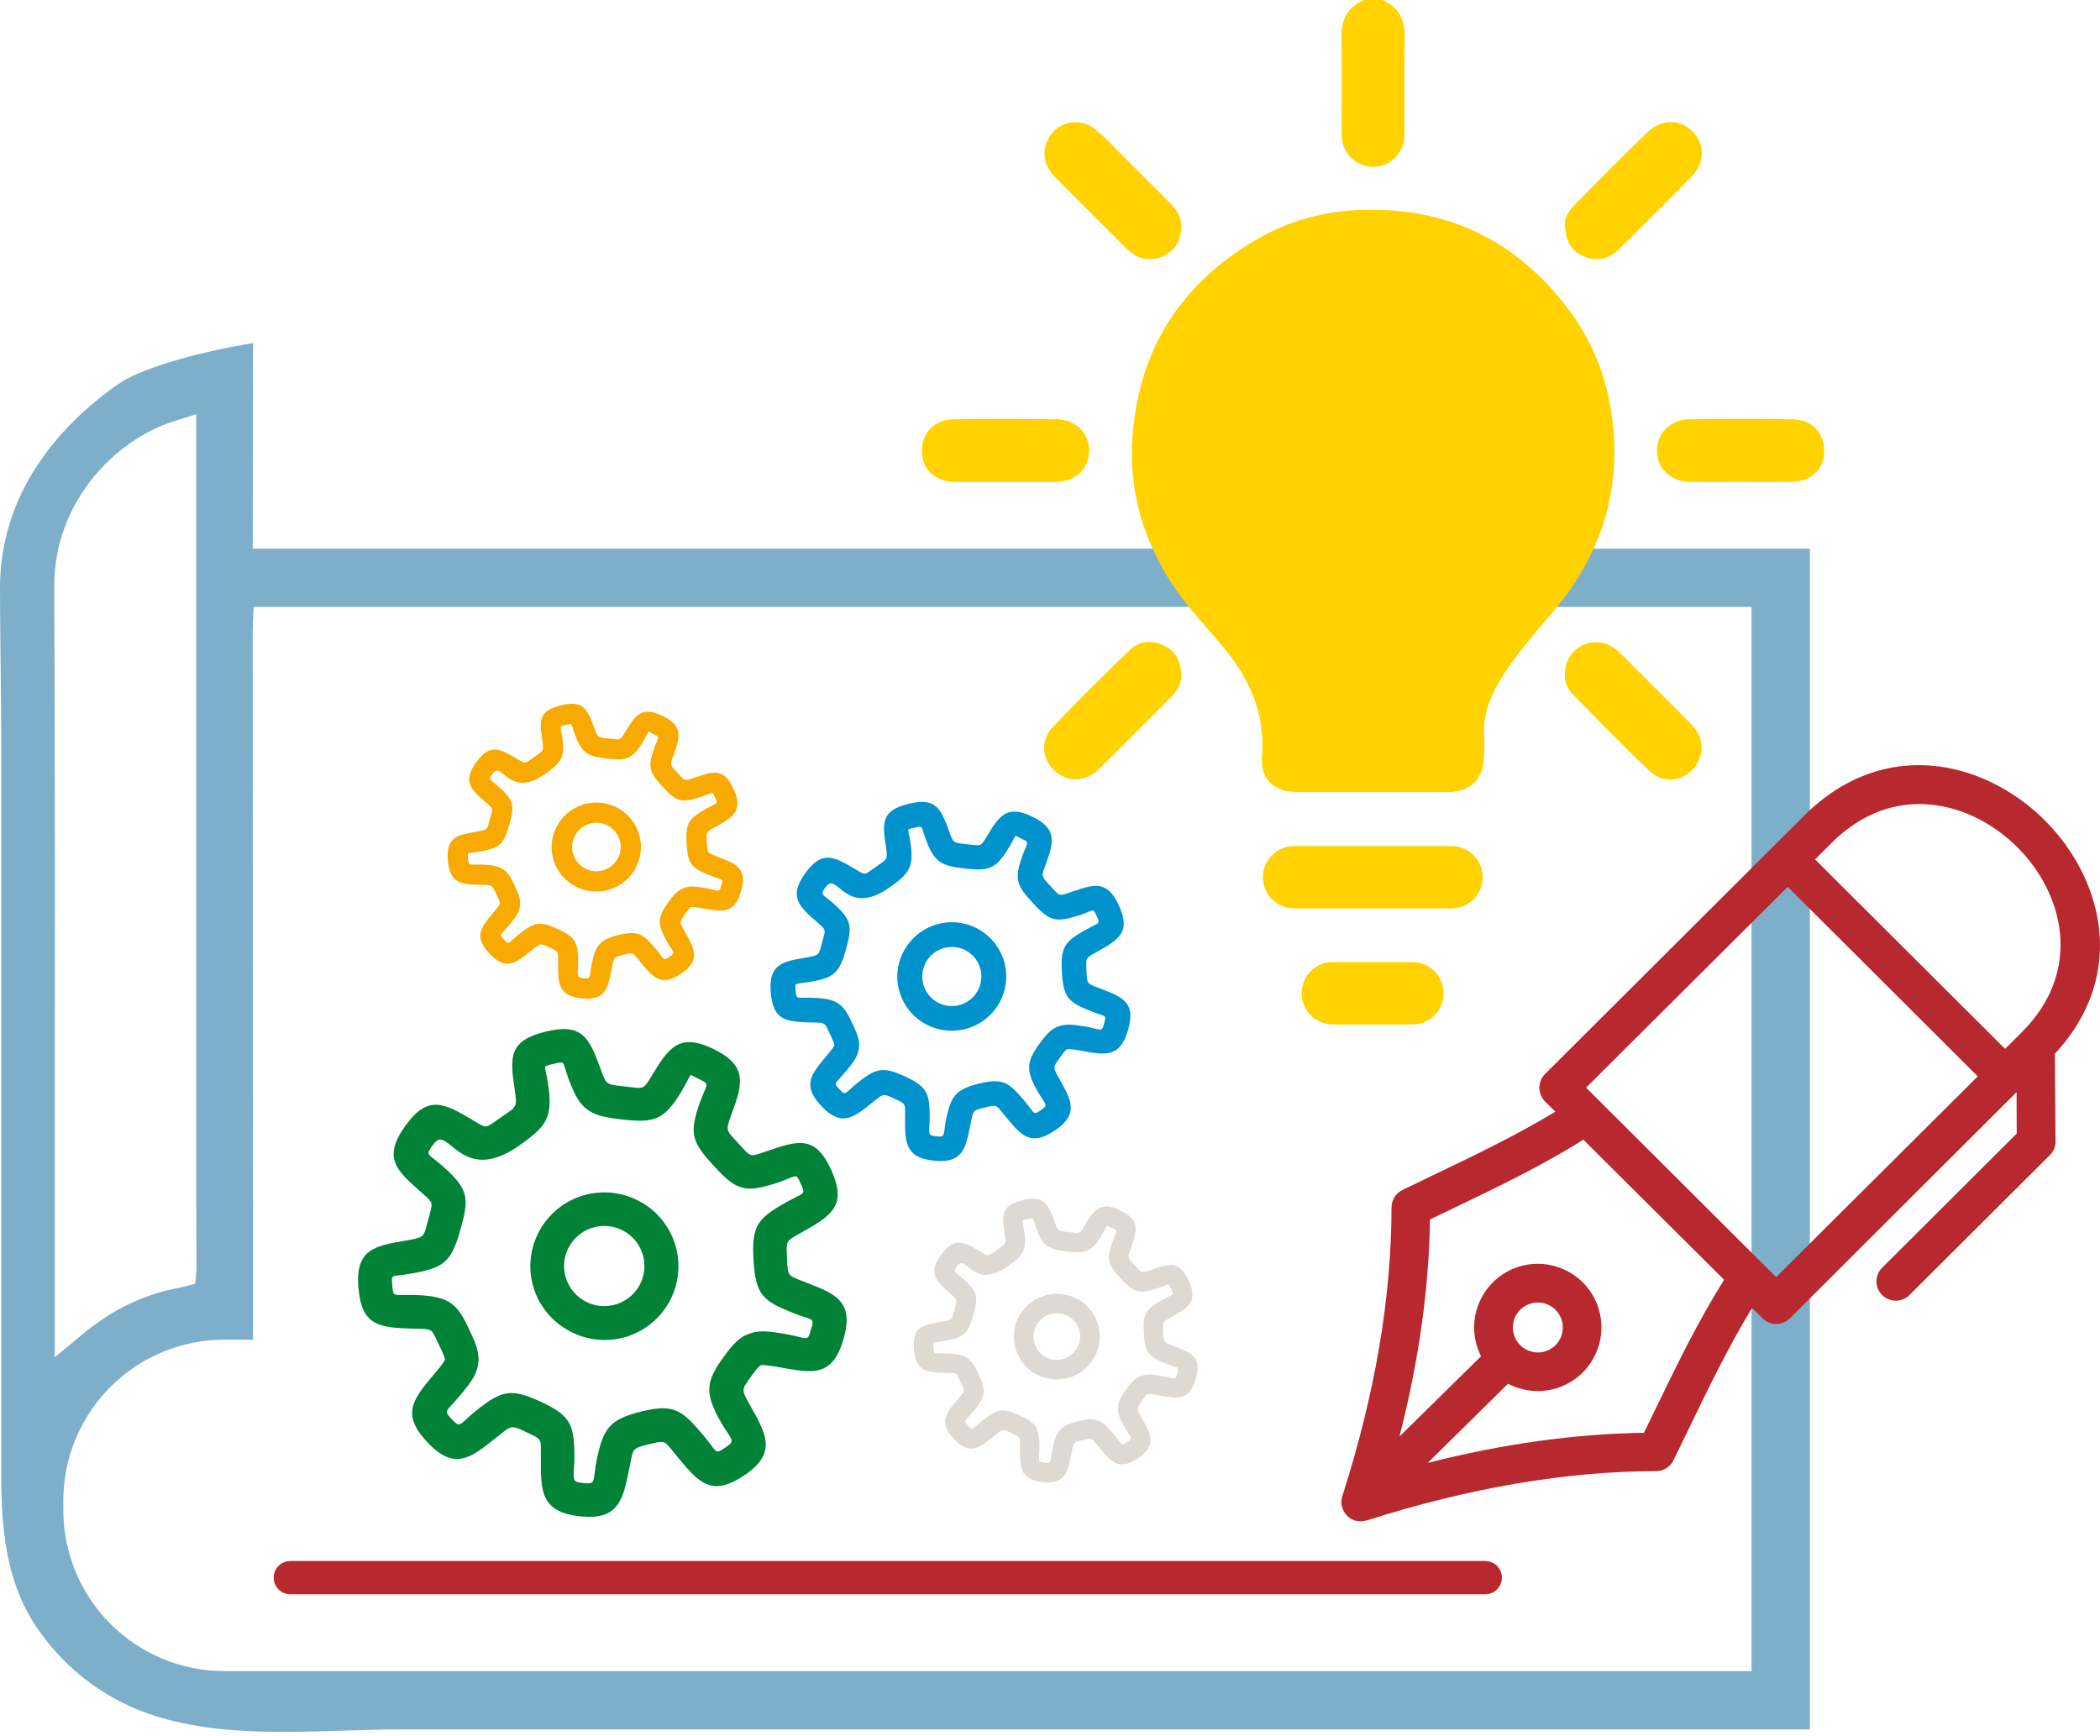 <?xml version="1.0" encoding="UTF-8"?>
<svg width="352" height="291" viewBox="0 0 352 291" fill="none" xmlns="http://www.w3.org/2000/svg">
<path d="M42.367 91.992L42.423 57.503C31.756 59.322 23.224 61.948 19.596 64.532C6.76 73.691 -0.018 85.469 3.4563e-05 98.627C3.4563e-05 102.874 0.053 107.121 0.103 111.368C0.159 115.969 0.209 120.545 0.209 125.125V193.178V215.449C0.209 225.951 0.209 236.45 0.209 246.947C0.209 256.028 0.881 264.897 6.048 272.669C10.921 279.98 18.198 285.356 26.617 287.866C34.004 290.074 41.683 290.343 47.551 290.343C50.892 290.343 54.237 290.237 57.553 290.135C60.869 290.032 64.185 289.922 67.427 289.922H303.364V91.992H42.367ZM9.188 227.539V188.651C9.209 163.97 9.237 130.175 9.099 98.309C9.035 84.269 19.189 73.733 29.251 70.584L32.896 69.444V189.019C32.896 196.78 32.878 204.538 32.945 212.306C32.945 212.745 32.945 213.046 32.91 213.258L32.733 215.209L30.84 215.708C30.684 215.746 30.486 215.8 30.199 215.849C24.105 216.982 18.874 219.487 13.757 223.738L9.188 227.539ZM293.589 280.158H37.539C30.404 280.137 23.568 277.294 18.523 272.249C13.478 267.204 10.634 260.367 10.614 253.232V251.512C10.634 244.378 13.478 237.542 18.523 232.497C23.568 227.453 30.405 224.61 37.539 224.591H42.423V224.3V204.379C42.423 204.344 42.423 204.308 42.423 204.273L42.352 106.24C42.352 105.695 42.373 104.991 42.398 104.414L42.522 101.749H293.589V280.158Z" fill="#7DAFCA"/>
<path d="M224.885 22.226C224.885 23.584 225.154 24.841 226.014 25.924C226.684 26.792 227.61 27.428 228.662 27.742C229.713 28.056 230.836 28.032 231.872 27.674C232.909 27.316 233.808 26.642 234.441 25.746C235.075 24.851 235.411 23.779 235.403 22.682C235.446 17.161 235.361 11.64 235.446 6.123C235.495 3.203 234.384 1.147 231.676 0H228.633C225.918 1.147 224.818 3.203 224.864 6.126C224.952 11.491 224.899 16.857 224.885 22.226Z" fill="#FFD200"/>
<path d="M270.492 72.682C269.94 64.931 267.481 57.874 262.798 51.709C254.092 40.25 242.516 34.669 228.052 35.196C221.936 35.368 215.959 37.064 210.664 40.13C198.086 47.452 190.976 58.345 189.84 72.986C189.192 81.353 191.199 89.064 195.425 96.256C197.937 100.528 201.317 104.13 204.524 107.854C209.202 113.286 212.097 119.246 211.538 126.674C211.22 130.758 213.513 132.793 217.671 132.793C221.83 132.793 225.889 132.793 229.998 132.793C234.245 132.793 238.52 132.818 242.781 132.793C246.419 132.765 248.554 130.698 248.734 127.078C248.808 125.811 248.816 124.541 248.759 123.273C248.585 120.056 249.598 117.193 251.194 114.468C253.802 110.019 257.246 106.211 260.537 102.29C267.735 93.718 271.278 83.954 270.492 72.682Z" fill="#FFD200"/>
<path d="M195.11 108.232C193.047 107.227 190.952 107.429 189.306 109.025C184.971 113.226 180.674 117.469 176.512 121.837C174.36 124.098 174.615 127.212 176.753 129.198C178.89 131.183 181.927 131.162 184.153 128.982C188.251 124.972 192.293 120.892 196.324 116.829C197.386 115.746 198.055 114.458 197.994 113.307C197.984 110.738 197.003 109.152 195.11 108.232Z" fill="#FFD200"/>
<path d="M271.746 109.655C271.181 109.069 270.523 108.58 269.799 108.208C269.003 107.816 268.119 107.635 267.232 107.682C266.346 107.73 265.486 108.004 264.736 108.478C263.986 108.952 263.37 109.611 262.947 110.392C262.524 111.173 262.309 112.049 262.321 112.936C262.274 113.553 262.359 114.173 262.57 114.755C262.78 115.337 263.112 115.868 263.542 116.312C267.849 120.683 272.096 125.125 276.58 129.315C279.574 132.111 284.21 130.377 285.109 126.374C285.601 124.19 284.607 122.531 283.152 121.065C279.356 117.257 275.554 113.454 271.746 109.655Z" fill="#FFD200"/>
<path d="M188.651 41.507C189.007 41.869 189.395 42.197 189.812 42.487C190.576 43.046 191.482 43.376 192.426 43.438C193.37 43.501 194.312 43.294 195.142 42.841C197.007 41.896 197.995 40.317 197.998 37.794C198.069 36.407 197.159 35.087 195.988 33.901C192.949 30.846 189.902 27.799 186.847 24.76C185.773 23.613 184.626 22.537 183.414 21.539C182.786 21.061 182.057 20.732 181.283 20.58C180.509 20.428 179.71 20.455 178.949 20.66C178.187 20.866 177.482 21.243 176.889 21.763C176.296 22.284 175.831 22.934 175.529 23.662C174.509 26.08 175.274 28.115 177.033 29.873C180.902 33.764 184.775 37.642 188.651 41.507Z" fill="#FFD200"/>
<path d="M265.432 42.961C267.662 43.913 269.718 43.432 271.449 41.722C275.476 37.72 279.514 33.728 283.482 29.668C285.793 27.308 285.825 24.2 283.712 22.049C281.673 19.975 278.502 19.893 276.202 22.105C272.043 26.115 267.991 30.245 263.925 34.347C262.902 35.38 262.261 36.644 262.304 37.437C262.353 40.424 263.39 42.087 265.432 42.961Z" fill="#FFD200"/>
<path d="M182.56 75.701C182.642 72.71 180.377 70.325 177.184 70.29C171.404 70.219 165.623 70.219 159.843 70.29C156.605 70.329 154.481 72.594 154.534 75.704C154.58 78.692 156.778 80.755 160.002 80.787C162.833 80.811 165.665 80.787 168.521 80.787C171.377 80.787 174.183 80.808 177.036 80.787C180.175 80.769 182.479 78.617 182.56 75.701Z" fill="#FFD200"/>
<path d="M300.483 70.29C294.702 70.217 288.922 70.217 283.141 70.29C279.956 70.329 277.673 72.693 277.741 75.683C277.808 78.596 280.115 80.755 283.255 80.783C286.086 80.812 288.917 80.783 291.77 80.783C294.622 80.783 297.432 80.805 300.288 80.783C303.523 80.755 305.724 78.702 305.777 75.722C305.83 72.605 303.714 70.329 300.483 70.29Z" fill="#FFD200"/>
<path d="M236.751 161.287H223.398C222.012 161.287 220.683 161.837 219.704 162.817C218.724 163.797 218.174 165.125 218.174 166.511C218.174 167.896 218.724 169.225 219.704 170.205C220.683 171.184 222.012 171.735 223.398 171.735H236.751C238.136 171.735 239.465 171.184 240.444 170.205C241.424 169.225 241.974 167.896 241.974 166.511C241.974 165.125 241.424 163.797 240.444 162.817C239.465 161.837 238.136 161.287 236.751 161.287Z" fill="#FFD200"/>
<path d="M243.425 141.84H217.052C216.354 141.822 215.66 141.943 215.01 142.198C214.36 142.452 213.768 142.834 213.268 143.321C212.768 143.808 212.371 144.39 212.099 145.033C211.828 145.676 211.688 146.367 211.688 147.065C211.688 147.763 211.828 148.454 212.099 149.097C212.371 149.74 212.768 150.322 213.268 150.809C213.768 151.296 214.36 151.678 215.01 151.933C215.66 152.187 216.354 152.309 217.052 152.291H243.439C244.801 152.255 246.096 151.689 247.047 150.713C247.998 149.737 248.53 148.428 248.53 147.065C248.53 145.702 247.998 144.393 247.047 143.417C246.096 142.441 244.801 141.875 243.439 141.84H243.425Z" fill="#FFD200"/>
<path d="M342.428 137.21C332.565 127.62 315.85 123.369 302.437 136.715L258.973 180.058C258.371 180.672 258.033 181.498 258.033 182.359C258.033 183.219 258.371 184.045 258.973 184.659L260.707 186.365C254.132 190.346 247.446 193.553 240.379 196.936C238.63 197.776 236.884 198.618 235.141 199.463C234.576 199.726 234.097 200.145 233.761 200.67C233.425 201.195 233.246 201.805 233.244 202.429C233.212 217.711 230.515 233.541 225.001 250.822C224.787 251.453 224.787 252.138 225.001 252.769C225.122 253.178 225.324 253.558 225.595 253.887C225.866 254.216 226.201 254.487 226.58 254.683C227.04 254.921 227.552 255.042 228.07 255.037C228.414 255.043 228.757 254.994 229.086 254.892C246.36 249.41 262.682 246.632 277.599 246.632C278.204 246.632 278.797 246.463 279.31 246.142C279.823 245.822 280.236 245.364 280.501 244.82C281.311 243.168 282.114 241.517 282.912 239.865C286.213 233.014 289.636 225.935 293.681 219.268L295.433 221.005C296.044 221.614 296.871 221.956 297.733 221.956C298.596 221.956 299.423 221.614 300.034 221.005L338.015 183.098L338.04 190.038L315.475 212.533C315.175 212.835 314.937 213.193 314.776 213.587C314.614 213.981 314.532 214.403 314.533 214.829C314.535 215.254 314.62 215.676 314.784 216.068C314.948 216.461 315.189 216.818 315.491 217.118C315.793 217.418 316.151 217.655 316.545 217.817C316.939 217.978 317.361 218.061 317.786 218.059C318.212 218.058 318.633 217.973 319.026 217.808C319.419 217.644 319.775 217.404 320.075 217.102L343.571 193.673C343.914 193.35 344.18 192.954 344.348 192.514C344.516 192.074 344.582 191.601 344.541 191.132L344.442 176.657C356.988 163.11 352.221 146.738 342.428 137.21ZM277.376 236.457L275.557 240.201C263.832 240.393 251.948 242.045 239.317 245.248L252.766 231.98C254.313 232.779 256.028 233.2 257.77 233.208C260.094 233.207 262.354 232.446 264.207 231.042C266.059 229.639 267.402 227.668 268.033 225.431C268.663 223.194 268.545 220.812 267.698 218.648C266.851 216.484 265.32 214.655 263.339 213.441C261.357 212.226 259.033 211.692 256.72 211.919C254.407 212.146 252.231 213.121 250.524 214.698C248.816 216.275 247.67 218.366 247.259 220.654C246.849 222.941 247.197 225.3 248.25 227.372L234.585 240.821C237.834 228.059 239.508 216.125 239.696 204.432L242.984 202.857C250.77 199.13 258.134 195.605 265.407 191.072L288.985 214.547C284.543 221.671 281.057 228.855 277.376 236.457ZM253.587 222.566C253.583 221.737 253.826 220.926 254.284 220.235C254.742 219.545 255.394 219.005 256.159 218.686C256.924 218.366 257.766 218.281 258.579 218.44C259.393 218.6 260.14 218.997 260.728 219.582C261.315 220.167 261.715 220.913 261.878 221.725C262.041 222.538 261.959 223.381 261.643 224.147C261.327 224.913 260.79 225.568 260.101 226.028C259.412 226.489 258.602 226.735 257.773 226.735C256.666 226.734 255.605 226.295 254.82 225.514C254.036 224.733 253.592 223.673 253.587 222.566ZM297.712 214.101L265.86 182.341L299.655 148.677L331.507 180.448L297.712 214.101ZM338.889 173.047L336.09 175.84L304.238 144.076L307.03 141.291C317.495 130.858 330.53 134.39 338.206 142.094C345.819 149.735 349.287 162.681 338.889 173.047Z" fill="#B8282F"/>
<path d="M248.953 267.279H48.665C47.925 267.279 47.215 266.985 46.691 266.461C46.167 265.938 45.873 265.227 45.873 264.487C45.873 263.746 46.167 263.036 46.691 262.512C47.215 261.989 47.925 261.694 48.665 261.694H248.953C249.694 261.694 250.404 261.989 250.928 262.512C251.451 263.036 251.745 263.746 251.745 264.487C251.745 265.227 251.451 265.938 250.928 266.461C250.404 266.985 249.694 267.279 248.953 267.279Z" fill="#B8282F"/>
<path d="M120.435 143.687L119.897 143.474C118.567 142.958 118.567 142.958 118.482 141.305V141.139C118.39 139.479 118.39 139.479 119.604 138.799L120.043 138.552C123.068 136.867 124.573 135.819 122.952 132.248C121.331 128.678 119.526 129.322 116.518 130.337L115.987 130.514C114.787 130.925 114.783 130.925 113.863 129.895L113.322 129.307C112.292 128.21 112.292 128.21 112.922 126.494C114.03 123.461 114.486 121.663 110.979 119.978C107.613 118.361 106.509 119.858 104.846 122.636C104.007 124.052 104 124.034 102.683 123.875L101.678 123.758C100.167 123.588 100.167 123.588 99.576 121.932C98.426 118.8 97.707 117.331 93.984 118.255C90.335 119.161 90.406 120.768 90.891 124.017C91.153 125.811 91.153 125.811 89.879 126.674L89.001 127.287C87.985 128.019 87.982 128.016 86.86 127.336L86.584 127.17C83.685 125.432 82.068 124.671 79.835 127.775C77.478 131.027 78.943 132.326 81.374 134.471L81.566 134.641C82.627 135.565 82.627 135.565 82.273 136.764L82.238 136.888C82.139 137.242 82.058 137.539 81.99 137.794C81.636 139.107 81.636 139.107 79.867 139.426L79.746 139.447C76.759 139.964 74.792 140.307 75.054 144.073C75.354 148.029 77.057 148.252 80.567 148.348H80.886C82.457 148.373 82.457 148.373 82.974 149.452C83.76 151.016 83.823 151.395 83.82 151.466C83.756 151.738 83.201 152.4 82.553 153.164C80.43 155.702 79.428 157.157 82.199 160.009C84.832 162.738 86.524 161.382 88.863 159.517L89.486 159.022C90.604 158.13 90.611 158.133 92.179 158.88C93.57 159.528 93.57 159.528 93.552 160.805V161.513C93.535 164.808 93.521 166.981 97.601 167.381C97.887 167.411 98.174 167.427 98.461 167.427C101.512 167.427 101.926 165.41 102.478 162.699L102.651 161.832C102.917 160.455 102.917 160.455 104.506 160.062C106.095 159.669 106.088 159.708 106.934 160.77C107.082 160.958 107.252 161.173 107.457 161.418C109.581 163.945 110.844 165.47 114.231 163.187C117.473 160.986 116.383 159.036 114.872 156.332L114.645 155.925C113.874 154.541 113.874 154.541 114.861 153.193L114.925 153.104C115.137 152.814 115.633 152.135 115.817 152.074C116.093 151.993 116.829 152.11 117.919 152.301C121.15 152.881 123.114 153.235 124.222 149.402C125.33 145.57 123.376 144.826 120.435 143.687ZM119.614 149.169C119.296 149.091 118.906 148.992 118.411 148.907C116.811 148.631 115.771 148.489 114.769 148.818C113.708 149.172 113.081 149.82 112.157 151.076C110.19 153.734 110.122 154.863 111.761 157.801C111.991 158.211 112.207 158.544 112.391 158.823C112.993 159.737 113.056 159.832 112.267 160.37C111.361 160.979 111.372 160.968 110.798 160.197C110.611 159.938 110.374 159.62 110.048 159.234C107.854 156.636 107.075 155.918 103.657 156.757C100.432 157.567 99.834 158.491 99.158 161.743C99.07 162.189 99.024 162.578 98.981 162.901C98.847 163.962 98.833 164.104 97.92 164.008C96.794 163.891 96.801 163.792 96.858 162.593C96.883 162.239 96.907 161.853 96.907 161.372C96.907 158.151 96.578 157.178 93.577 155.783C92.268 155.171 91.344 154.87 90.523 154.87C89.362 154.87 88.421 155.483 86.909 156.686C86.556 156.973 86.258 157.238 86.018 157.461C85.267 158.169 85.186 158.236 84.62 157.656C83.802 156.803 83.802 156.803 84.45 156.098C84.638 155.897 84.864 155.652 85.126 155.341C86.357 153.908 86.895 153.147 87.118 152.156C87.341 151.165 87.09 150.291 86.591 149.183C85.158 145.962 84.567 145.028 80.628 144.936C80.15 144.936 79.768 144.936 79.463 144.936C78.547 144.936 78.529 144.961 78.444 143.832C78.377 143.025 78.377 143.025 79.152 142.94C79.449 142.905 79.828 142.862 80.306 142.777C83.491 142.229 84.386 141.744 85.292 138.53C86.212 135.264 86.354 134.312 83.597 131.905C83.243 131.587 82.935 131.353 82.695 131.162C81.955 130.582 81.955 130.582 82.556 129.746C82.632 129.611 82.733 129.492 82.855 129.396C82.976 129.3 83.115 129.229 83.264 129.187C83.618 129.159 84.015 129.477 84.485 129.86C85.728 130.865 87.603 132.394 91.298 129.814C94.112 127.839 94.77 126.958 94.239 123.489C94.168 123.04 94.097 122.693 94.041 122.427C93.983 122.221 93.953 122.008 93.952 121.794C94.168 121.689 94.398 121.618 94.635 121.582L94.805 121.539C95.771 121.299 95.768 121.299 95.994 122.045C96.079 122.318 96.186 122.661 96.348 123.086C97.516 126.271 98.472 126.798 101.703 127.163C104.934 127.527 105.968 127.329 107.748 124.381C108.063 123.854 108.271 123.457 108.424 123.167C108.576 122.877 108.671 122.693 108.693 122.661C108.831 122.706 108.964 122.765 109.089 122.838C109.199 122.895 109.326 122.962 109.482 123.036C110.452 123.496 110.452 123.496 110.076 124.374C109.97 124.629 109.836 124.937 109.694 125.326C108.48 128.642 108.855 129.484 111.138 131.969C113.421 134.453 114.295 134.655 117.601 133.558C118.068 133.402 118.422 133.254 118.705 133.14C119.473 132.822 119.473 132.825 119.844 133.653C120.287 134.613 120.287 134.613 119.352 135.069C119.083 135.204 118.758 135.363 118.372 135.582C115.541 137.189 114.883 137.915 115.081 141.347C115.279 144.964 115.99 145.577 119.207 146.833C119.643 147.006 120.004 147.127 120.294 147.219C121.175 147.505 121.175 147.505 120.91 148.436C120.644 149.367 120.651 149.427 119.628 149.169H119.614Z" fill="#F8AA00"/>
<path d="M103.801 135.6C102.099 134.583 100.062 134.283 98.138 134.765C96.214 135.247 94.56 136.473 93.538 138.173C93.027 139.007 92.688 139.935 92.54 140.902C92.393 141.869 92.439 142.855 92.678 143.804C93.083 145.42 94.016 146.855 95.329 147.88C96.642 148.906 98.26 149.464 99.926 149.466C101.223 149.468 102.497 149.134 103.627 148.497C104.756 147.86 105.701 146.942 106.371 145.832C106.875 144.99 107.208 144.057 107.351 143.087C107.494 142.117 107.444 141.127 107.204 140.176C106.964 139.225 106.538 138.331 105.952 137.544C105.366 136.758 104.63 136.095 103.787 135.593L103.801 135.6ZM103.448 144.094C103.103 144.668 102.622 145.147 102.048 145.49C101.474 145.834 100.824 146.03 100.155 146.062C99.487 146.094 98.821 145.96 98.217 145.673C97.613 145.386 97.088 144.954 96.691 144.416C96.293 143.878 96.035 143.25 95.938 142.588C95.841 141.926 95.909 141.251 96.136 140.621C96.363 139.992 96.742 139.428 97.239 138.98C97.736 138.532 98.335 138.213 98.985 138.053C99.31 137.971 99.644 137.93 99.979 137.929C100.702 137.929 101.412 138.121 102.035 138.487C102.659 138.852 103.174 139.377 103.527 140.008C103.88 140.638 104.059 141.351 104.045 142.074C104.031 142.797 103.825 143.502 103.448 144.119V144.094Z" fill="#F8AA00"/>
<path d="M196.841 225.691L196.32 225.489C195.043 224.99 195.043 224.99 194.961 223.398V223.242C194.873 221.646 194.873 221.646 196.023 220.991L196.448 220.754C199.357 219.13 200.804 218.124 199.247 214.692C197.69 211.259 195.949 211.86 193.054 212.851L192.544 213.021C191.391 213.417 191.391 213.414 190.492 212.427L189.971 211.86C188.98 210.799 188.98 210.799 189.586 209.153C190.647 206.237 191.093 204.506 187.717 202.885C184.479 201.331 183.417 202.768 181.817 205.444C181.01 206.792 181.007 206.789 179.736 206.633L178.774 206.52C177.319 206.357 177.319 206.357 176.749 204.75C175.645 201.738 174.951 200.323 171.373 201.211C167.859 202.082 167.93 203.625 168.397 206.753C168.648 208.477 168.648 208.477 167.424 209.309L166.578 209.9C165.598 210.607 165.598 210.607 164.518 209.946L164.249 209.786C161.464 208.116 159.907 207.383 157.759 210.37C155.49 213.495 156.902 214.745 159.241 216.811L159.422 216.971C160.441 217.859 160.441 217.859 160.13 219.006L160.094 219.13C159.999 219.483 159.924 219.752 159.857 220C159.528 221.26 159.528 221.26 157.801 221.568L157.688 221.589C154.814 222.085 152.914 222.417 153.172 226.041C153.462 229.846 155.097 230.058 158.481 230.15H158.785C160.296 230.175 160.296 230.175 160.795 231.212C161.549 232.716 161.609 233.084 161.606 233.151C161.545 233.413 161.011 234.047 160.388 234.783C158.332 237.225 157.383 238.626 160.034 241.366C162.565 243.992 164.193 242.689 166.447 240.895L167.042 240.421C168.103 239.557 168.125 239.564 169.636 240.283C170.974 240.902 170.974 240.902 170.956 242.134V242.803C170.956 245.988 170.927 248.065 174.849 248.465C175.123 248.495 175.398 248.511 175.673 248.511C178.607 248.511 179.007 246.568 179.538 243.963L179.704 243.128C179.959 241.805 179.959 241.805 181.474 241.426C182.989 241.047 182.996 241.072 183.81 242.112C183.951 242.289 184.118 242.498 184.316 242.732C186.34 245.167 187.572 246.625 190.828 244.42C193.946 242.296 192.898 240.428 191.444 237.83L191.228 237.437C190.485 236.103 190.484 236.103 191.433 234.808L191.497 234.723C191.702 234.443 192.18 233.792 192.353 233.732C192.619 233.654 193.326 233.767 194.374 233.951C197.485 234.51 199.371 234.85 200.44 231.162C201.509 227.475 199.654 226.778 196.841 225.691ZM196.048 230.964C195.744 230.89 195.365 230.794 194.891 230.713C193.355 230.448 192.353 230.31 191.387 230.628C190.421 230.947 189.763 231.591 188.878 232.801C186.984 235.356 186.921 236.443 188.492 239.263C188.715 239.656 188.924 239.971 189.101 240.244C189.681 241.125 189.741 241.217 188.98 241.734C188.11 242.318 188.117 242.307 187.565 241.564C187.384 241.32 187.154 241.012 186.857 240.64C184.733 238.138 183.994 237.455 180.706 238.262C177.602 239.037 177.029 239.929 176.378 243.057C176.293 243.489 176.247 243.857 176.208 244.172C176.08 245.188 176.066 245.326 175.185 245.234C174.123 245.117 174.123 245.025 174.18 243.882C174.201 243.556 174.226 243.174 174.226 242.707C174.226 239.607 173.911 238.672 171.023 237.331C169.763 236.744 168.875 236.45 168.086 236.45C166.971 236.45 166.061 237.041 164.61 238.198C164.256 238.478 163.984 238.733 163.754 238.945C163.028 239.614 162.95 239.688 162.405 239.132C161.62 238.311 161.62 238.311 162.246 237.635C162.423 237.441 162.642 237.204 162.894 236.906C164.079 235.526 164.607 234.783 164.812 233.834C165.017 232.886 164.78 232.04 164.302 230.975C162.922 227.878 162.356 226.979 158.569 226.887C158.105 226.887 157.737 226.887 157.447 226.887C156.566 226.887 156.548 226.908 156.467 225.826C156.403 225.047 156.403 225.047 157.15 224.966C157.436 224.934 157.801 224.891 158.261 224.81C161.315 224.282 162.186 223.815 163.057 220.74C163.945 217.601 164.065 216.681 161.429 214.369C161.075 214.065 160.792 213.835 160.558 213.662C159.85 213.102 159.85 213.102 160.427 212.289C160.571 212.028 160.811 211.835 161.096 211.751C161.45 211.726 161.804 212.03 162.271 212.398C163.467 213.364 165.272 214.833 168.825 212.356C171.529 210.452 172.163 209.606 171.657 206.269C171.589 205.837 171.522 205.504 171.465 205.246C171.41 205.048 171.381 204.843 171.381 204.637C171.589 204.536 171.81 204.467 172.039 204.432L172.202 204.389C173.132 204.159 173.129 204.159 173.348 204.878C173.426 205.14 173.529 205.469 173.677 205.879C174.803 208.951 175.73 209.45 178.83 209.801C181.931 210.151 182.932 209.96 184.641 207.125C184.946 206.619 185.148 206.237 185.293 205.957C185.438 205.677 185.533 205.501 185.555 205.472C185.687 205.514 185.814 205.571 185.933 205.642L186.312 205.83C187.243 206.272 187.243 206.272 186.885 207.118C186.783 207.362 186.655 207.659 186.531 208.035C185.363 211.22 185.724 212.034 187.919 214.405C190.113 216.776 190.955 216.988 194.137 215.934C194.583 215.785 194.926 215.644 195.199 215.53C195.938 215.226 195.935 215.229 196.296 216.026C196.72 216.949 196.72 216.949 195.821 217.395C195.563 217.523 195.248 217.679 194.88 217.887C192.141 219.434 191.521 220.135 191.713 223.433C191.904 226.912 192.587 227.5 195.68 228.71C196.101 228.88 196.448 228.993 196.742 229.064C197.587 229.34 197.587 229.34 197.336 230.235C197.085 231.131 197.032 231.212 196.048 230.964Z" fill="#DEDAD3"/>
<path d="M180.833 217.912C179.197 216.939 177.241 216.653 175.394 217.118C173.547 217.582 171.959 218.758 170.977 220.39C170.322 221.478 169.968 222.72 169.951 223.99C169.934 225.26 170.254 226.512 170.878 227.618C171.503 228.723 172.41 229.643 173.507 230.283C174.604 230.924 175.851 231.261 177.121 231.262C178.368 231.263 179.594 230.942 180.679 230.329C181.765 229.716 182.674 228.833 183.318 227.765C183.803 226.956 184.124 226.059 184.262 225.126C184.4 224.193 184.352 223.242 184.122 222.327C183.892 221.412 183.484 220.551 182.921 219.795C182.357 219.038 181.651 218.399 180.84 217.916L180.833 217.912ZM180.479 226.098C180.147 226.649 179.685 227.109 179.132 227.438C178.58 227.767 177.955 227.955 177.313 227.985C176.671 228.015 176.031 227.886 175.45 227.61C174.87 227.334 174.366 226.919 173.985 226.401C173.603 225.884 173.354 225.281 173.261 224.645C173.168 224.008 173.233 223.359 173.451 222.754C173.669 222.149 174.032 221.607 174.509 221.176C174.987 220.745 175.563 220.439 176.187 220.284C176.499 220.206 176.82 220.167 177.142 220.167C177.837 220.162 178.52 220.344 179.12 220.693C179.721 221.041 180.218 221.544 180.558 222.149C180.899 222.754 181.072 223.44 181.059 224.134C181.045 224.828 180.847 225.507 180.483 226.098H180.479Z" fill="#DEDAD3"/>
<path d="M135.151 215.028L134.259 214.674C132.061 213.818 132.061 213.818 131.923 211.082V210.81C131.771 208.063 131.771 208.063 133.774 206.941L134.503 206.531C139.511 203.742 141.999 202.011 139.317 196.105C136.634 190.198 133.654 191.263 128.671 192.941L127.793 193.238C125.808 193.914 125.804 193.914 124.254 192.208L123.359 191.238C121.653 189.423 121.653 189.423 122.697 186.584C124.53 181.566 125.288 178.593 119.484 175.804C113.909 173.139 112.083 175.617 109.33 180.218C107.946 182.536 107.936 182.529 105.755 182.263L104.096 182.069C101.597 181.789 101.597 181.789 100.617 179.053C98.716 173.869 97.527 171.441 91.369 172.973C85.328 174.47 85.448 177.124 86.251 182.5C86.683 185.466 86.683 185.466 84.578 186.896L83.123 187.912C81.442 189.122 81.438 189.111 79.584 187.989L79.124 187.713C74.328 184.843 71.656 183.583 67.958 188.719C64.065 194.098 66.486 196.243 70.51 199.796L70.821 200.072C72.573 201.601 72.573 201.601 72.024 203.572L71.964 203.781C71.798 204.365 71.671 204.843 71.557 205.278C70.991 207.447 70.991 207.447 68.018 207.975L67.823 208.01C62.869 208.867 59.616 209.426 60.062 215.665C60.558 222.212 63.371 222.577 69.183 222.743H69.703C72.308 222.789 72.308 222.789 73.16 224.573C74.459 227.164 74.576 227.79 74.576 227.907C74.473 228.36 73.55 229.45 72.484 230.713C68.945 234.911 67.314 237.321 71.876 242.038C76.232 246.551 79.032 244.314 82.903 241.224L83.93 240.41C85.781 238.931 85.791 238.938 88.386 240.173C90.686 241.235 90.686 241.235 90.661 243.359V244.505C90.629 249.955 90.608 253.555 97.361 254.213C97.831 254.264 98.303 254.289 98.776 254.291C103.823 254.291 104.51 250.95 105.423 246.469L105.709 245.054C106.148 242.778 106.148 242.778 108.774 242.123C111.4 241.469 111.393 241.539 112.791 243.302C113.042 243.61 113.322 243.967 113.662 244.364C117.148 248.547 119.261 251.07 124.863 247.269C130.225 243.628 128.423 240.4 125.925 235.944L125.55 235.268C124.275 232.978 124.275 232.978 125.903 230.749L126.013 230.6C126.367 230.119 127.185 228.997 127.485 228.898C127.946 228.763 129.159 228.958 130.964 229.273C136.308 230.236 139.557 230.82 141.391 224.477C143.224 218.135 139.993 216.893 135.151 215.028ZM133.792 224.102C133.268 223.971 132.617 223.812 131.8 223.667C129.156 223.211 127.436 222.959 125.783 223.525C124.014 224.092 122.991 225.178 121.465 227.259C118.209 231.655 118.1 233.523 120.807 238.372C121.189 239.048 121.547 239.596 121.869 240.057C122.863 241.571 122.97 241.731 121.664 242.619C120.167 243.624 120.181 243.606 119.232 242.332C118.921 241.908 118.524 241.377 117.994 240.74C114.363 236.44 113.074 235.258 107.419 236.648C102.085 237.986 101.094 239.519 99.987 244.894C99.838 245.638 99.76 246.275 99.697 246.813C99.474 248.561 99.449 248.802 97.927 248.642C96.065 248.448 96.076 248.288 96.196 246.321C96.232 245.762 96.274 245.096 96.274 244.3C96.274 238.97 95.733 237.363 90.767 235.052C88.602 234.044 87.073 233.541 85.717 233.541C83.795 233.541 82.238 234.557 79.736 236.549C79.134 237.024 78.674 237.462 78.264 237.834C77.018 238.981 76.887 239.112 75.949 238.156C74.597 236.74 74.597 236.74 75.67 235.576C75.978 235.243 76.353 234.836 76.784 234.323C78.823 231.952 79.729 230.696 80.086 229.046C80.444 227.397 80.033 225.957 79.212 224.127C76.838 218.797 75.864 217.254 69.345 217.095C68.556 217.095 67.93 217.095 67.42 217.095C65.902 217.116 65.873 217.134 65.732 215.272C65.626 213.935 65.626 213.935 66.91 213.793C67.402 213.736 68.029 213.666 68.822 213.524C74.07 212.618 75.567 211.815 77.068 206.527C78.593 201.127 78.805 199.548 74.265 195.556C73.666 195.032 73.171 194.639 72.771 194.328C71.55 193.365 71.55 193.365 72.541 191.971C72.962 191.394 73.337 191.09 73.698 191.04C74.296 190.998 74.933 191.518 75.716 192.155C77.772 193.818 80.876 196.345 86.984 192.081C91.638 188.811 92.728 187.356 91.85 181.616C91.734 180.872 91.617 180.299 91.525 179.846C91.423 179.501 91.373 179.144 91.376 178.784C91.733 178.611 92.113 178.492 92.505 178.43L92.785 178.36C94.384 177.96 94.377 177.963 94.756 179.198C94.894 179.648 95.067 180.214 95.326 180.918C97.258 186.206 98.865 187.062 104.173 187.664C109.482 188.266 111.227 187.94 114.171 183.063C114.692 182.192 115.038 181.534 115.29 181.053C115.499 180.649 115.7 180.267 115.736 180.218C115.964 180.29 116.184 180.389 116.39 180.511C116.574 180.603 116.787 180.717 117.042 180.837C118.645 181.598 118.645 181.598 118.025 183.049C117.849 183.47 117.629 183.983 117.392 184.624C115.385 190.109 116.008 191.507 119.781 195.595C123.5 199.665 125.001 200.04 130.472 198.228C131.24 197.97 131.831 197.726 132.295 197.52C133.569 196.996 133.566 197 134.185 198.37C134.914 199.959 134.914 199.959 133.367 200.727C132.921 200.946 132.387 201.212 131.75 201.573C127.043 204.234 125.974 205.434 126.3 211.107C126.633 217.091 127.804 218.104 133.127 220.185C133.852 220.471 134.447 220.666 134.925 220.822C136.386 221.299 136.386 221.299 135.947 222.835C135.477 224.516 135.484 224.516 133.792 224.102Z" fill="#008237"/>
<path d="M107.627 201.647C104.814 199.97 101.451 199.475 98.275 200.271C95.098 201.067 92.365 203.088 90.675 205.894C89.833 207.283 89.275 208.825 89.033 210.432C88.791 212.038 88.869 213.676 89.264 215.252C89.659 216.828 90.362 218.31 91.334 219.612C92.305 220.914 93.524 222.011 94.922 222.839C96.315 223.687 97.861 224.252 99.473 224.501C101.085 224.749 102.73 224.676 104.313 224.286C105.897 223.895 107.387 223.196 108.699 222.227C110.011 221.258 111.118 220.039 111.957 218.641C112.796 217.242 113.349 215.692 113.586 214.078C113.823 212.465 113.738 210.82 113.337 209.239C112.936 207.659 112.225 206.173 111.247 204.868C110.269 203.563 109.042 202.465 107.638 201.636L107.627 201.647ZM107.043 215.725C106.353 216.86 105.343 217.765 104.14 218.327C102.936 218.89 101.594 219.084 100.281 218.887C98.968 218.689 97.742 218.108 96.758 217.216C95.773 216.324 95.075 215.162 94.749 213.874C94.531 213.021 94.486 212.133 94.616 211.262C94.746 210.391 95.049 209.555 95.506 208.803C95.96 208.04 96.561 207.375 97.274 206.847C97.988 206.319 98.799 205.939 99.661 205.727C100.198 205.594 100.749 205.526 101.303 205.526C102.493 205.528 103.662 205.846 104.689 206.448C105.716 207.049 106.565 207.913 107.15 208.95C107.734 209.988 108.032 211.161 108.014 212.352C107.996 213.542 107.662 214.706 107.047 215.725H107.043Z" fill="#008237"/>
<path d="M184.492 165.75L183.834 165.495C182.213 164.865 182.213 164.865 182.114 162.848V162.646C182 160.625 182 160.625 183.476 159.797L184.014 159.496C187.702 157.44 189.535 156.166 187.553 151.816C185.571 147.467 183.377 148.249 179.711 149.484L179.063 149.704C177.601 150.203 177.598 150.203 176.462 148.946L175.8 148.238C174.547 146.901 174.547 146.901 175.315 144.809C176.667 141.114 177.223 138.923 172.947 136.871C168.846 134.9 167.501 136.722 165.473 140.109C164.454 141.818 164.446 141.811 162.84 141.617L161.619 141.475C159.775 141.266 159.775 141.266 159.053 139.253C157.655 135.434 156.777 133.643 152.244 134.772C147.795 135.876 147.88 137.83 148.475 141.794C148.793 143.977 148.793 143.977 147.239 145.028L146.178 145.779C144.943 146.671 144.939 146.663 143.573 145.835L143.219 145.63C139.68 143.507 137.719 142.59 134.994 146.373C132.124 150.334 133.911 151.915 136.873 154.513L137.103 154.718C138.395 155.844 138.395 155.844 137.992 157.295L137.946 157.451C137.825 157.879 137.73 158.24 137.648 158.551C137.231 160.151 137.231 160.151 135.04 160.54L134.895 160.565C131.257 161.195 128.85 161.627 129.176 166.203C129.53 171.027 131.614 171.296 135.9 171.412H136.282C138.201 171.444 138.201 171.444 138.831 172.757C139.786 174.665 139.864 175.128 139.86 175.213C139.783 175.546 139.103 176.349 138.317 177.28C135.713 180.373 134.509 182.15 137.871 185.622C141.078 188.945 143.141 187.296 145.994 185.024L146.751 184.422C148.114 183.332 148.121 183.336 150.035 184.245C151.727 185.034 151.727 185.034 151.709 186.595V187.441C151.688 191.454 151.67 194.105 156.643 194.593C157.018 194.629 157.351 194.646 157.705 194.646C161.421 194.646 161.927 192.19 162.599 188.888L162.808 187.827C163.133 186.149 163.133 186.149 165.066 185.671C166.998 185.194 166.995 185.24 168.028 186.538C168.209 186.765 168.417 187.027 168.669 187.328C171.234 190.407 172.792 192.282 176.918 189.451C180.868 186.768 179.541 184.39 177.7 181.099L177.424 180.603C176.486 178.915 176.486 178.915 177.686 177.273L177.764 177.163C178.022 176.809 178.628 175.985 178.851 175.911C179.204 175.811 180.082 175.957 181.413 176.187C185.348 176.894 187.741 177.326 189.093 172.647C190.445 167.969 188.056 167.123 184.492 165.75ZM183.49 172.432C183.101 172.336 182.623 172.216 182.022 172.11C180.075 171.777 178.805 171.603 177.584 172.007C176.292 172.425 175.527 173.224 174.398 174.757C171.999 177.995 171.921 179.358 173.91 182.943C174.193 183.442 174.459 183.845 174.682 184.185C175.414 185.3 175.492 185.416 174.529 186.071C173.425 186.811 173.436 186.8 172.739 185.859C172.509 185.547 172.222 185.151 171.829 184.687C169.15 181.502 168.201 180.649 164.043 181.672C160.115 182.66 159.386 183.796 158.564 187.745C158.455 188.294 158.398 188.764 158.349 189.161C158.186 190.449 158.168 190.626 157.053 190.509C155.684 190.364 155.691 190.244 155.779 188.796C155.808 188.386 155.836 187.894 155.836 187.31C155.836 183.382 155.439 182.199 151.78 180.497C150.184 179.754 149.059 179.386 148.06 179.386C146.645 179.386 145.498 180.133 143.654 181.601C143.212 181.955 142.862 182.274 142.571 182.546C141.655 183.392 141.556 183.488 140.866 182.783C139.871 181.743 139.871 181.743 140.66 180.883C140.887 180.639 141.163 180.338 141.481 179.959C142.982 178.214 143.651 177.287 143.913 176.066C144.175 174.845 143.874 173.791 143.269 172.442C141.52 168.517 140.791 167.381 136.003 167.265C135.419 167.265 134.941 167.265 134.587 167.265C133.469 167.265 133.448 167.293 133.345 165.92C133.264 164.936 133.264 164.936 134.212 164.83C134.566 164.791 135.033 164.738 135.628 164.635C139.496 163.966 140.6 163.375 141.704 159.479C142.826 155.501 142.982 154.34 139.637 151.409C139.199 151.02 138.834 150.733 138.54 150.503C137.638 149.796 137.638 149.796 138.37 148.766C138.553 148.436 138.858 148.191 139.22 148.083C139.662 148.051 140.133 148.437 140.706 148.904C142.221 150.128 144.507 151.99 149.009 148.847C152.435 146.441 153.238 145.368 152.591 141.139C152.506 140.59 152.421 140.169 152.353 139.844C152.281 139.593 152.244 139.333 152.244 139.072C152.506 138.944 152.787 138.855 153.075 138.81L153.281 138.757C154.459 138.467 154.456 138.467 154.732 139.376C154.834 139.709 154.962 140.127 155.153 140.643C156.568 144.536 157.754 145.17 161.679 145.598C165.604 146.026 166.874 145.803 169.04 142.211C169.426 141.567 169.681 141.082 169.865 140.728C170.021 140.431 170.169 140.152 170.197 140.113C170.364 140.168 170.525 140.241 170.675 140.332C170.813 140.399 170.969 140.481 171.157 140.569C172.339 141.128 172.339 141.128 171.882 142.201C171.751 142.509 171.588 142.887 171.415 143.358C169.936 147.4 170.396 148.429 173.184 151.452C175.973 154.474 177.031 154.726 181.059 153.391C181.625 153.2 182.061 153.037 182.404 152.882C183.342 152.492 183.338 152.496 183.795 153.505C184.333 154.676 184.333 154.676 183.193 155.242C182.864 155.401 182.485 155.596 182 155.865C178.532 157.826 177.753 158.696 177.987 162.89C178.231 167.296 179.095 168.043 183.016 169.576C183.55 169.788 183.989 169.929 184.34 170.046C185.401 170.4 185.401 170.4 185.094 171.526C184.729 172.739 184.736 172.743 183.49 172.432Z" fill="#0092CD"/>
<path d="M164.217 155.897C162.144 154.663 159.667 154.301 157.327 154.888C154.987 155.476 152.975 156.966 151.731 159.032C151.107 160.048 150.691 161.177 150.509 162.355C150.326 163.533 150.381 164.735 150.669 165.891C151.159 167.867 152.296 169.621 153.9 170.873C155.504 172.125 157.482 172.804 159.517 172.8C161.096 172.802 162.65 172.397 164.026 171.621C165.402 170.846 166.554 169.728 167.37 168.376C167.984 167.35 168.39 166.213 168.565 165.031C168.739 163.848 168.678 162.643 168.386 161.483C168.094 160.324 167.576 159.234 166.862 158.275C166.147 157.317 165.251 156.509 164.224 155.897H164.217ZM163.785 166.266C163.365 166.965 162.779 167.548 162.079 167.966C161.379 168.383 160.587 168.622 159.773 168.66C158.959 168.698 158.148 168.535 157.412 168.185C156.676 167.835 156.038 167.309 155.554 166.653C155.07 165.998 154.755 165.233 154.637 164.426C154.52 163.62 154.603 162.797 154.879 162.03C155.156 161.264 155.617 160.577 156.222 160.031C156.827 159.485 157.558 159.097 158.349 158.902C158.745 158.803 159.151 158.753 159.559 158.753C160.436 158.755 161.296 158.99 162.052 159.434C162.808 159.877 163.433 160.513 163.863 161.277C164.293 162.041 164.513 162.905 164.5 163.782C164.487 164.658 164.241 165.516 163.789 166.266H163.785Z" fill="#0092CD"/>
</svg>
